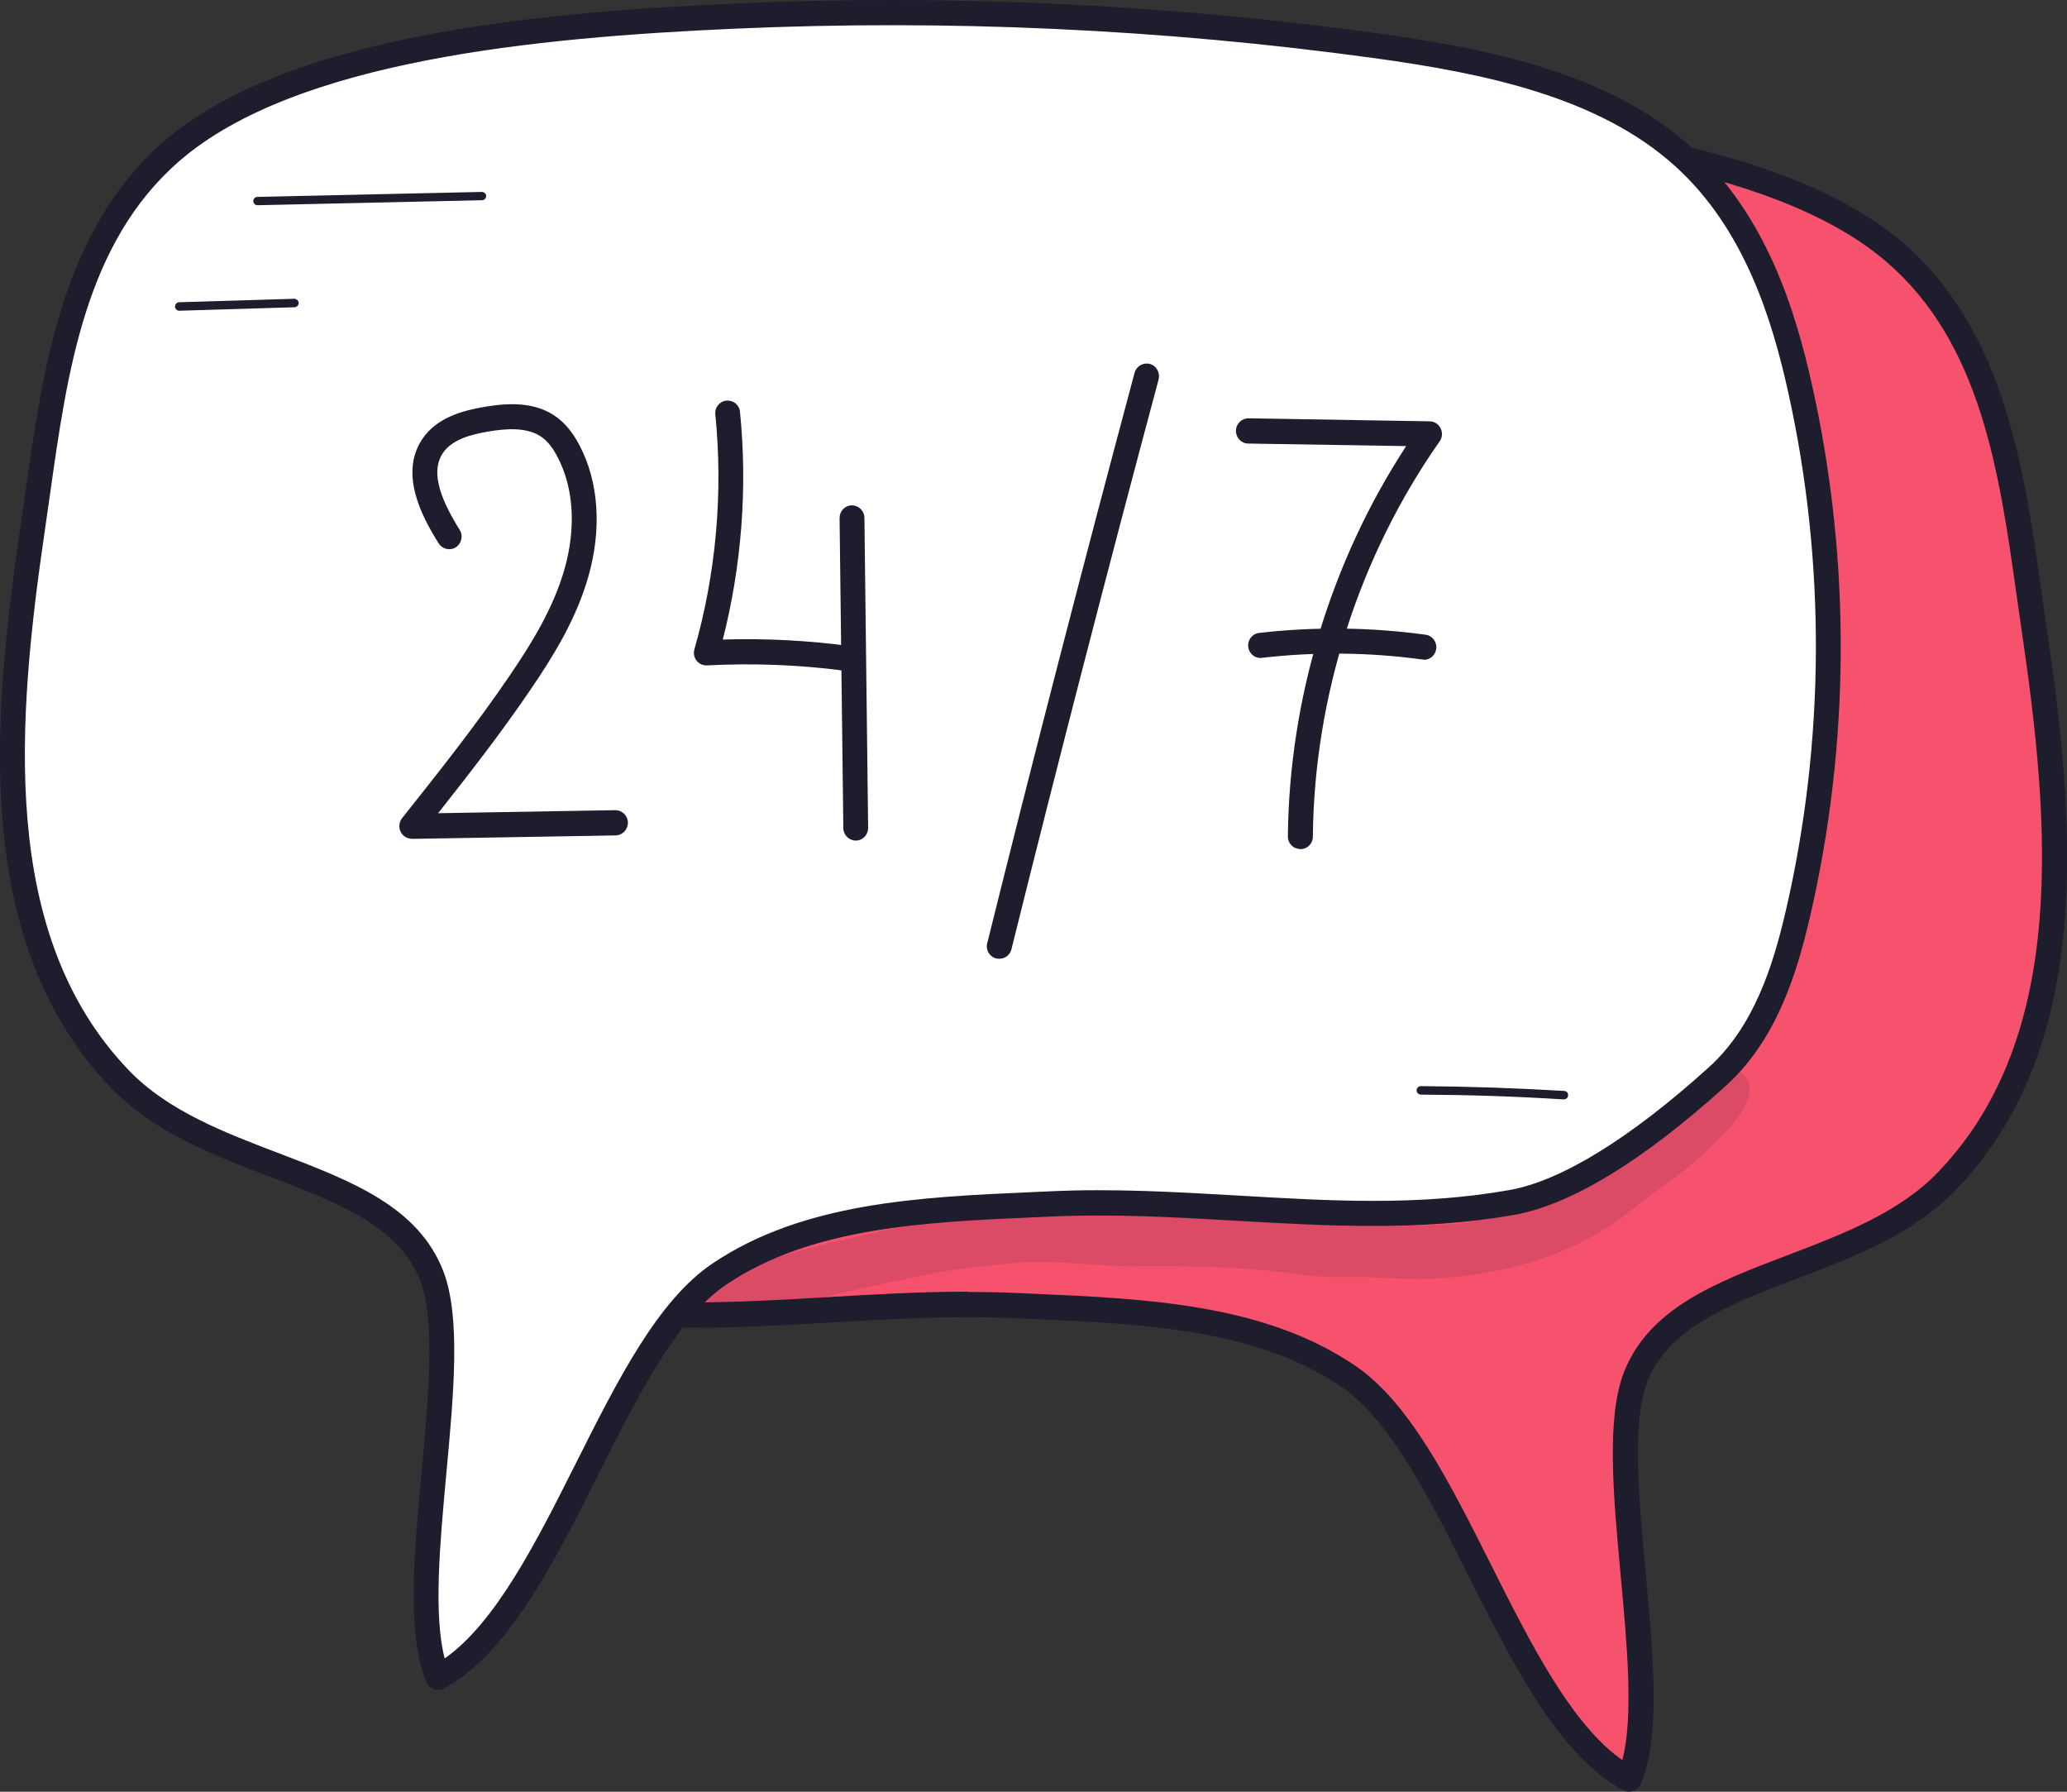 <?xml version="1.0" encoding="UTF-8"?> <svg xmlns="http://www.w3.org/2000/svg" width="60" height="52" viewBox="0 0 60 52" fill="none"><rect x="0" y="0" width="60" height="52" fill="#333333" stroke="none"/> <g clip-path="url(#clip0_707_6092)"> <path d="M56.531 34.259C60.465 30.149 59.839 23.654 59.045 18.25C58.476 14.395 58.116 10.018 55.016 7.338C51.386 4.197 43.718 3.645 38.716 3.421C32.494 3.14 26.242 3.43 20.081 4.276C16.851 4.719 13.447 5.412 11.128 7.509C9.174 9.272 8.289 11.785 7.741 14.241C6.621 19.263 6.647 24.496 7.815 29.513C8.215 31.219 8.792 32.983 10.151 34.211C11.645 35.562 14.059 37.496 16.126 37.86C20.619 38.645 24.931 37.684 29.503 37.895C32.842 38.048 36.428 38.123 39.111 39.934C42.264 42.062 43.9 49.825 47.283 51.64C48.355 49.145 46.492 42.522 47.465 39.991C48.672 36.855 53.865 37.048 56.526 34.268L56.531 34.259Z" fill="#F7526D"></path> <path d="M47.288 52C47.231 52 47.17 51.987 47.118 51.956C45.256 50.956 43.923 48.311 42.638 45.754C41.513 43.513 40.349 41.197 38.917 40.233C36.45 38.566 33.168 38.421 29.99 38.281L29.49 38.259C27.667 38.175 25.852 38.281 24.098 38.382C21.488 38.535 18.792 38.693 16.07 38.215C14.407 37.925 12.336 36.667 9.917 34.478C8.459 33.158 7.859 31.268 7.469 29.592C6.292 24.548 6.27 19.21 7.395 14.158C7.885 11.965 8.723 9.197 10.89 7.237C13.256 5.101 16.682 4.377 20.034 3.917C26.208 3.07 32.499 2.781 38.734 3.057C44.57 3.32 51.721 4.009 55.255 7.061C58.194 9.601 58.763 13.64 59.263 17.206C59.31 17.54 59.358 17.873 59.406 18.197C60.244 23.895 60.8 30.325 56.796 34.513C55.546 35.82 53.818 36.478 52.146 37.114C50.227 37.846 48.416 38.535 47.813 40.114C47.366 41.276 47.57 43.5 47.77 45.654C47.995 48.105 48.208 50.417 47.626 51.776C47.587 51.868 47.509 51.943 47.414 51.974C47.374 51.987 47.335 51.996 47.296 51.996L47.288 52ZM28.101 37.496C28.574 37.496 29.048 37.504 29.525 37.526L30.024 37.548C33.298 37.693 36.685 37.846 39.32 39.623C40.91 40.693 42.064 42.991 43.285 45.421C44.426 47.693 45.607 50.039 47.092 51.083C47.422 49.82 47.231 47.741 47.044 45.719C46.827 43.382 46.628 41.171 47.131 39.846C47.856 37.965 49.81 37.219 51.886 36.43C53.483 35.82 55.138 35.193 56.271 34.004C60.048 30.057 59.497 23.829 58.685 18.303C58.637 17.974 58.59 17.64 58.542 17.307C58.034 13.702 57.508 9.978 54.777 7.614C51.412 4.706 44.418 4.039 38.695 3.781C32.504 3.504 26.256 3.789 20.125 4.632C16.886 5.079 13.586 5.768 11.363 7.772C9.349 9.597 8.554 12.224 8.089 14.311C6.987 19.259 7.013 24.483 8.163 29.417C8.528 30.983 9.079 32.741 10.391 33.925C12.679 35.991 14.68 37.224 16.187 37.487C18.827 37.947 21.367 37.803 24.05 37.645C25.37 37.566 26.72 37.487 28.092 37.487L28.101 37.496Z" fill="#1D1D2D"></path> <path d="M3.469 31.307C-0.465 27.193 0.161 20.702 0.955 15.298C1.524 11.443 1.884 7.066 4.985 4.386C8.614 1.246 16.282 0.693 21.284 0.469C27.506 0.189 33.758 0.478 39.919 1.325C43.149 1.768 46.553 2.461 48.872 4.557C50.826 6.32 51.712 8.833 52.259 11.29C53.379 16.311 53.353 21.544 52.185 26.561C51.785 28.268 51.208 30.031 49.849 31.259C48.355 32.61 45.941 34.544 43.874 34.908C39.381 35.693 35.069 34.733 30.497 34.943C27.158 35.096 23.572 35.171 20.889 36.983C17.736 39.11 16.1 46.873 12.717 48.689C11.645 46.193 13.508 39.57 12.535 37.039C11.328 33.904 6.135 34.096 3.474 31.316L3.469 31.307Z" fill="white"></path> <path d="M12.713 49.044C12.674 49.044 12.631 49.035 12.596 49.022C12.5 48.987 12.422 48.917 12.383 48.825C11.801 47.465 12.014 45.149 12.24 42.702C12.44 40.548 12.644 38.325 12.196 37.163C11.588 35.584 9.778 34.895 7.863 34.163C6.192 33.526 4.459 32.864 3.213 31.562C-0.799 27.373 -0.239 20.943 0.599 15.246C0.647 14.917 0.695 14.588 0.743 14.255C1.246 10.693 1.815 6.654 4.75 4.11C8.28 1.057 15.431 0.364 21.267 0.105C27.501 -0.175 33.793 0.114 39.967 0.965C43.319 1.426 46.749 2.149 49.111 4.285C51.277 6.246 52.12 9.013 52.606 11.206C53.73 16.259 53.709 21.597 52.532 26.641C52.141 28.316 51.547 30.206 50.083 31.526C47.661 33.715 45.59 34.969 43.931 35.263C41.209 35.737 38.512 35.579 35.903 35.43C34.149 35.329 32.334 35.224 30.51 35.307L30.011 35.329C26.837 35.469 23.55 35.619 21.084 37.281C19.651 38.246 18.488 40.562 17.363 42.803C16.078 45.36 14.749 48.005 12.882 49.005C12.83 49.031 12.774 49.048 12.713 49.048V49.044ZM3.73 31.053C4.867 32.242 6.517 32.869 8.115 33.478C10.186 34.268 12.144 35.013 12.869 36.895C13.377 38.215 13.173 40.426 12.956 42.768C12.77 44.785 12.579 46.869 12.908 48.132C14.393 47.088 15.574 44.742 16.716 42.469C17.936 40.04 19.091 37.742 20.68 36.671C23.316 34.895 26.703 34.741 29.976 34.597L30.476 34.575C32.338 34.487 34.17 34.597 35.942 34.698C38.63 34.855 41.165 35.005 43.805 34.54C45.312 34.276 47.313 33.044 49.601 30.978C50.913 29.794 51.464 28.031 51.829 26.47C52.979 21.531 53.005 16.307 51.903 11.364C51.438 9.277 50.643 6.649 48.629 4.825C46.41 2.816 43.106 2.127 39.867 1.684C33.736 0.842 27.488 0.557 21.297 0.834C15.579 1.088 8.58 1.755 5.215 4.667C2.484 7.027 1.958 10.755 1.45 14.36C1.403 14.693 1.355 15.027 1.307 15.355C0.499 20.877 -0.048 27.105 3.73 31.053Z" fill="#1D1D2D"></path> <path d="M11.953 24.342C11.815 24.342 11.689 24.263 11.628 24.136C11.567 24.009 11.584 23.86 11.671 23.746C12.731 22.412 13.825 21.035 14.793 19.61C15.427 18.68 16.061 17.658 16.386 16.518C16.725 15.32 16.656 14.167 16.187 13.268C16.048 13 15.9 12.812 15.735 12.693C15.31 12.382 14.671 12.439 14.163 12.526C13.694 12.605 13.117 12.75 12.852 13.154C12.535 13.632 12.691 14.338 13.343 15.377C13.451 15.548 13.399 15.772 13.234 15.882C13.065 15.991 12.844 15.939 12.735 15.772C12.214 14.947 11.602 13.737 12.253 12.75C12.674 12.118 13.43 11.917 14.042 11.812C14.689 11.702 15.509 11.632 16.156 12.105C16.413 12.294 16.634 12.562 16.825 12.93C17.381 13.996 17.472 15.347 17.081 16.724C16.73 17.965 16.061 19.044 15.392 20.026C14.554 21.259 13.629 22.447 12.718 23.601L17.858 23.513C18.054 23.509 18.223 23.671 18.227 23.873C18.227 24.075 18.071 24.241 17.871 24.246L11.962 24.346H11.958L11.953 24.342Z" fill="#1D1D2D"></path> <path d="M24.654 19.478C24.654 19.478 24.624 19.478 24.606 19.478C23.256 19.294 21.884 19.241 20.525 19.311C20.403 19.316 20.295 19.268 20.221 19.175C20.147 19.083 20.125 18.961 20.156 18.847C20.785 16.654 20.994 14.298 20.764 12.026C20.742 11.825 20.89 11.645 21.085 11.627C21.289 11.61 21.463 11.755 21.48 11.952C21.702 14.145 21.528 16.421 20.981 18.561C22.223 18.522 23.473 18.588 24.702 18.755C24.901 18.781 25.036 18.965 25.01 19.162C24.984 19.347 24.832 19.478 24.654 19.478Z" fill="#1D1D2D"></path> <path d="M24.84 24.395C24.645 24.395 24.48 24.233 24.48 24.035L24.371 15.035C24.371 14.833 24.527 14.667 24.727 14.667H24.732C24.927 14.667 25.092 14.829 25.092 15.026L25.2 24.026C25.2 24.228 25.044 24.395 24.844 24.395H24.84Z" fill="#1D1D2D"></path> <path d="M29.004 27.825C28.974 27.825 28.944 27.825 28.917 27.816C28.722 27.768 28.605 27.57 28.657 27.373C30.025 21.869 31.466 16.298 32.934 10.82C32.986 10.627 33.185 10.513 33.377 10.562C33.568 10.614 33.68 10.816 33.633 11.009C32.165 16.483 30.728 22.048 29.36 27.548C29.321 27.715 29.174 27.825 29.009 27.825H29.004Z" fill="#1D1D2D"></path> <path d="M37.74 24.64C37.54 24.64 37.379 24.474 37.384 24.272C37.423 20.276 38.639 16.281 40.818 12.947L36.233 12.873C36.033 12.873 35.873 12.702 35.877 12.5C35.877 12.303 36.042 12.14 36.237 12.14H36.242L41.5 12.228C41.634 12.228 41.756 12.307 41.817 12.43C41.877 12.553 41.869 12.697 41.791 12.807C39.455 16.132 38.148 20.206 38.109 24.285C38.109 24.487 37.944 24.645 37.748 24.645L37.74 24.64Z" fill="#1D1D2D"></path> <path d="M41.334 19.14C41.334 19.14 41.304 19.14 41.287 19.14C39.745 18.93 38.178 18.912 36.632 19.092C36.432 19.119 36.254 18.969 36.233 18.772C36.211 18.57 36.354 18.39 36.55 18.369C38.156 18.184 39.78 18.202 41.382 18.421C41.578 18.447 41.716 18.632 41.69 18.833C41.664 19.018 41.512 19.149 41.334 19.149V19.14Z" fill="#1D1D2D"></path> <path d="M7.473 5.956C7.408 5.956 7.356 5.904 7.352 5.838C7.352 5.772 7.404 5.715 7.469 5.715L13.99 5.57C14.055 5.575 14.112 5.623 14.112 5.689C14.112 5.754 14.06 5.811 13.995 5.811L7.473 5.956Z" fill="#1D1D2D"></path> <path d="M5.202 9.018C5.137 9.018 5.084 8.965 5.08 8.899C5.08 8.833 5.132 8.776 5.197 8.772L8.545 8.671C8.606 8.675 8.666 8.724 8.671 8.789C8.671 8.855 8.619 8.912 8.554 8.917L5.206 9.018H5.202Z" fill="#1D1D2D"></path> <path d="M45.402 31.908C45.402 31.908 45.398 31.908 45.394 31.908C44.021 31.82 42.628 31.776 41.243 31.768C41.178 31.768 41.121 31.711 41.121 31.645C41.121 31.579 41.173 31.522 41.243 31.522C42.628 31.531 44.03 31.579 45.407 31.662C45.472 31.662 45.524 31.724 45.519 31.79C45.519 31.855 45.463 31.904 45.398 31.904L45.402 31.908Z" fill="#1D1D2D"></path> <g opacity="0.13"> <path d="M49.757 31.053C49.544 31.171 49.457 31.408 49.309 31.592C49.331 31.57 49.331 31.57 49.283 31.632C49.266 31.654 49.249 31.68 49.231 31.702C49.24 31.689 49.249 31.675 49.257 31.662C49.257 31.662 49.257 31.662 49.257 31.667C49.04 31.947 48.78 32.189 48.502 32.412C48.185 32.658 47.85 32.877 47.521 33.105C47.46 33.149 47.403 33.197 47.347 33.241C47.642 33.009 47.308 33.267 47.178 33.373C46.809 33.68 46.461 34.004 46.088 34.311C46.066 34.329 46.036 34.346 46.001 34.368C44.59 35.219 44.438 35.11 42.897 35.408C41.924 35.667 40.261 35.513 38.711 35.517C37.604 35.474 36.892 35.281 35.446 35.206C34.569 35.096 33.692 35.197 32.815 35.193C31.777 35.193 30.735 35.083 29.697 35.136C27.7 35.289 25.724 35.649 23.784 36.149C23.002 36.342 22.229 36.575 21.478 36.86C21.179 36.987 20.809 37.039 20.64 37.355C20.306 37.895 20.857 38.632 21.465 38.439C22.946 37.86 24.496 37.478 26.059 37.175C27.6 36.82 28.152 36.785 29.697 36.636C30.752 36.592 31.812 36.741 32.867 36.75C34.456 36.711 36.566 36.807 37.504 36.965C38.177 37.07 38.863 37.075 39.54 37.061C40.218 37.079 40.891 37.136 41.568 37.11C43.6 37.013 45.662 36.452 47.286 35.184C48.241 34.373 48.636 34.276 49.731 33.219C50.143 32.794 50.647 32.346 50.781 31.746C50.89 31.193 50.225 30.759 49.757 31.053Z" fill="#1D1D2D"></path> </g> <g opacity="0.13"> <path d="M49.301 31.605C49.301 31.605 49.306 31.596 49.31 31.592C49.297 31.605 49.275 31.631 49.258 31.662C49.267 31.649 49.275 31.64 49.284 31.631C49.292 31.623 49.297 31.614 49.306 31.605H49.301Z" fill="#1D1D2D"></path> </g> </g> <defs> <clipPath id="clip0_707_6092"> <rect width="60" height="52" fill="white"></rect> </clipPath> </defs> </svg> 
